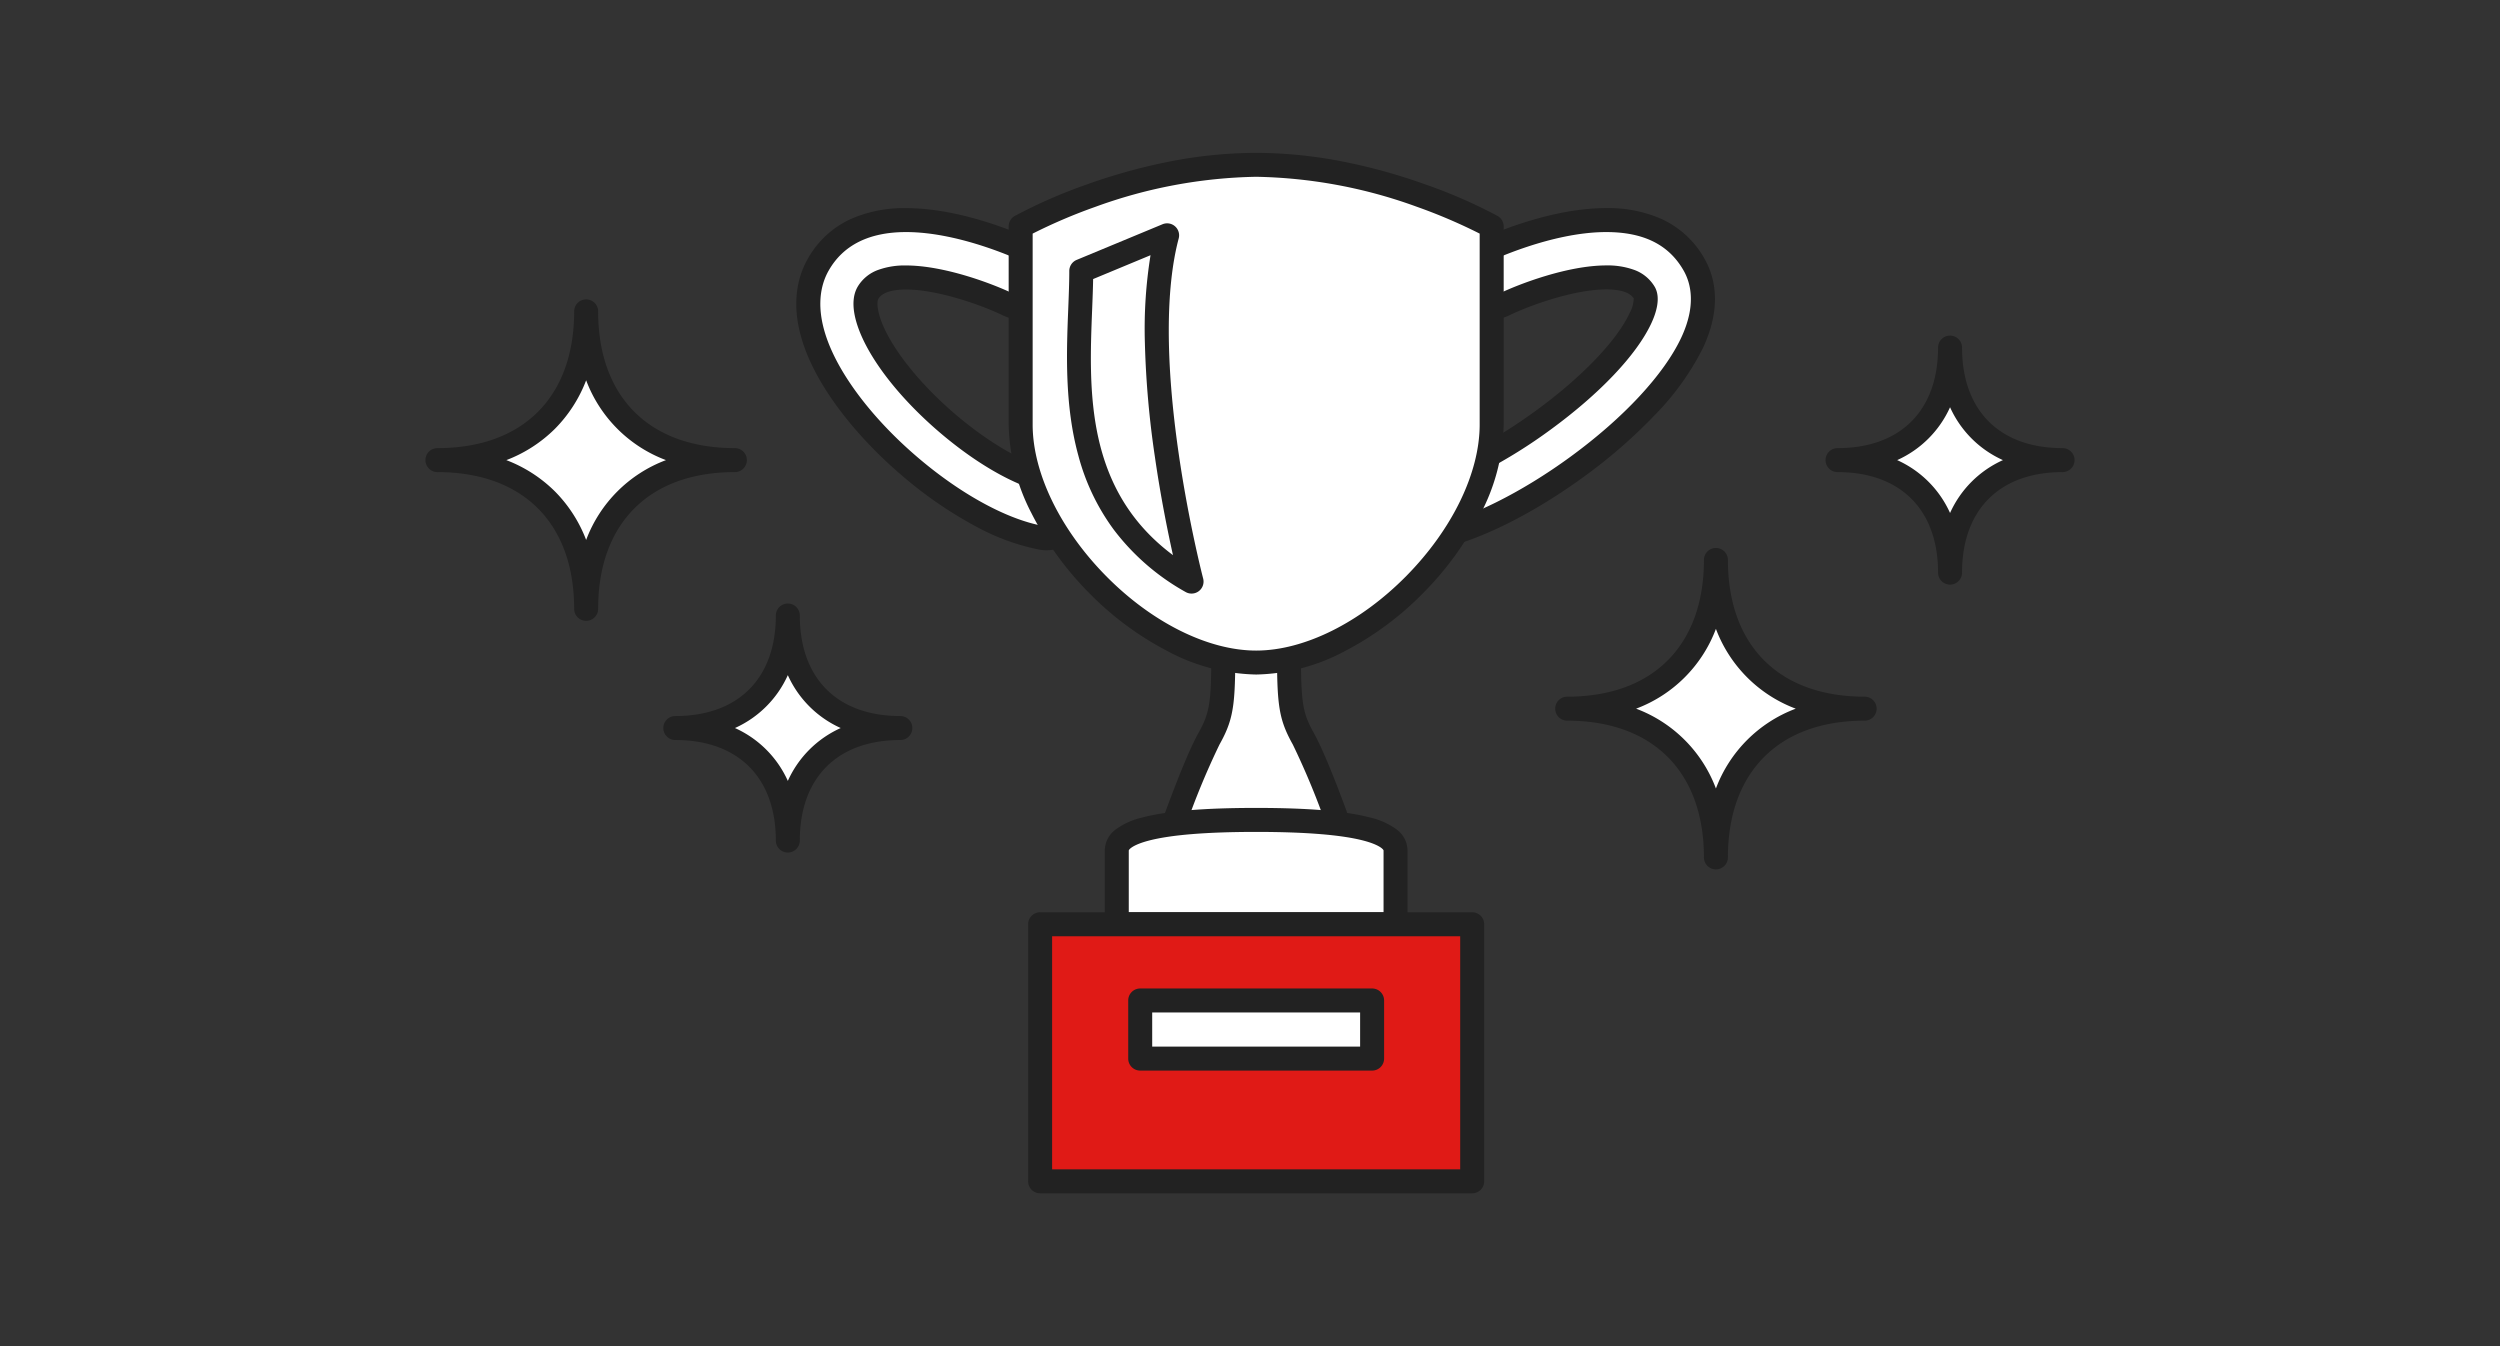 <svg xmlns="http://www.w3.org/2000/svg" xmlns:xlink="http://www.w3.org/1999/xlink" width="325" height="175" viewBox="0 0 325 175">
  <rect x="0" y="0" width="325" height="175" fill="#333333" stroke="none"/>
  <defs>
    <clipPath id="clip-path">
      <rect id="長方形_630" data-name="長方形 630" width="325" height="175" transform="translate(20 15)" fill="#fff" stroke="#707070" stroke-width="1"/>
    </clipPath>
  </defs>
  <g id="マスクグループ_141" data-name="マスクグループ 141" transform="translate(-20 -15)" clip-path="url(#clip-path)">
    <g id="illustration-03" transform="translate(75.307 34.869)">
      <g id="グループ_759" data-name="グループ 759">
        <path id="パス_1169" data-name="パス 1169" d="M130.295,50.1a3.716,3.716,0,0,1-.645-7.375c8.083-1.439,24.371-12.848,28.285-21.191.7-1.482.889-2.7.529-3.329-2.438-4.278-13.546-.756-18.237,1.509a3.717,3.717,0,0,1-3.241-6.69c2.173-1.053,21.419-9.959,27.937,1.507,1.127,1.98,2,5.35-.26,10.161-5.1,10.876-23.319,23.5-33.714,25.349a3.754,3.754,0,0,1-.656.058Z" fill="#fff"/>
        <path id="パス_1169_-_アウトライン" data-name="パス 1169 - アウトライン" d="M130.295,51.664a5.275,5.275,0,0,1-.918-10.469c3.66-.652,9.43-3.614,15.058-7.73,5.893-4.31,10.412-9.016,12.088-12.588a4.277,4.277,0,0,0,.556-1.945c-.6-.971-2.263-1.177-3.56-1.177-4.137,0-9.81,2.014-12.614,3.368a5.234,5.234,0,0,1-2.29.525,5.276,5.276,0,0,1-2.309-10.021c1.532-.742,9.559-4.444,17.2-4.444a17.116,17.116,0,0,1,7.129,1.391,12.215,12.215,0,0,1,5.645,5.193c1.309,2.3,2.337,6.178-.2,11.594a34.38,34.38,0,0,1-6.237,8.7,67.62,67.62,0,0,1-9.127,7.959c-6.9,5.047-14.187,8.623-19.488,9.566a5.341,5.341,0,0,1-.859.082Zm23.224-37.028a10.138,10.138,0,0,1,3.558.559,5.109,5.109,0,0,1,2.741,2.243c.8,1.407.184,3.367-.473,4.764-1.915,4.083-6.679,9.106-13.07,13.779a66.546,66.546,0,0,1-8.634,5.389,29.1,29.1,0,0,1-7.719,2.894,2.157,2.157,0,0,0,.328,4.281h.042a2.205,2.205,0,0,0,.384-.034c4.783-.851,11.754-4.3,18.193-9.013,6.894-5.041,12.136-10.677,14.382-15.464,1.973-4.206,1.261-7.068.316-8.727-1.916-3.37-5.207-5.007-10.064-5.007-7.106,0-14.966,3.709-15.839,4.132a2.158,2.158,0,0,0,1.884,3.883C142.184,17.043,148.5,14.636,153.519,14.636Z" fill="#222"/>
        <path id="パス_1170" data-name="パス 1170" d="M80.737,50.1a3.762,3.762,0,0,1-.656-.058c-9.859-1.753-23.72-13.089-28.523-23.326-2.776-5.912-1.8-9.889-.495-12.184C57.584,3.069,76.829,11.976,79,13.03a3.717,3.717,0,1,1-3.243,6.689c-4.689-2.262-15.8-5.785-18.234-1.507-.608,1.07-.33,3.022.763,5.354C62.033,31.55,73.9,41.4,81.382,42.732a3.716,3.716,0,0,1-.645,7.375Z" fill="#fff"/>
        <path id="パス_1170_-_アウトライン" data-name="パス 1170 - アウトライン" d="M80.737,51.666l-.1,0a5.363,5.363,0,0,1-.831-.081,29.087,29.087,0,0,1-8.4-3.1,53.056,53.056,0,0,1-8.472-5.706c-5.743-4.7-10.405-10.306-12.79-15.389-3.059-6.516-1.927-11-.439-13.617a12.219,12.219,0,0,1,5.646-5.193,17.116,17.116,0,0,1,7.129-1.391c7.652,0,15.668,3.7,17.2,4.446a5.276,5.276,0,0,1-4.6,9.5c-2.806-1.354-8.48-3.367-12.614-3.367-1.318,0-3.011.213-3.588,1.227-.224.394-.191,1.764.82,3.921C61.364,26.456,65,30.77,69.431,34.444c4.4,3.648,8.967,6.173,12.225,6.753a5.275,5.275,0,0,1-.918,10.469ZM62.484,10.3c-4.789,0-8.176,1.685-10.065,5.008-1.124,1.976-1.941,5.444.551,10.751,2.194,4.676,6.546,9.888,11.941,14.3,5.37,4.391,11,7.363,15.443,8.153a2.185,2.185,0,0,0,.383.034H80.8a2.157,2.157,0,0,0,.312-4.28c-3.823-.681-8.805-3.387-13.67-7.424-4.834-4.012-8.685-8.61-10.565-12.615-.941-2.008-1.828-4.815-.707-6.787A5.108,5.108,0,0,1,58.909,15.2a10.135,10.135,0,0,1,3.557-.559c5.021,0,11.332,2.4,13.968,3.676a2.158,2.158,0,1,0,1.885-3.882C77.448,14.009,69.6,10.3,62.484,10.3Z" fill="#222"/>
        <path id="パス_1171" data-name="パス 1171" d="M119.483,89.443s-3.373-9.73-5.363-13.284-1.86-5.164-1.86-15.67h-8.533c0,10.5.13,12.116-1.86,15.67S96.5,89.443,96.5,89.443h22.979Z" fill="#fff"/>
        <path id="パス_1171_-_アウトライン" data-name="パス 1171 - アウトライン" d="M119.483,91H96.5a1.559,1.559,0,0,1-1.473-2.07c.14-.4,3.442-9.9,5.476-13.535,1.67-2.983,1.669-4.329,1.662-13.091q0-.862,0-1.817a1.559,1.559,0,0,1,1.559-1.559h8.533a1.559,1.559,0,0,1,1.559,1.559q0,.957,0,1.818c-.007,8.761-.008,10.108,1.662,13.091,2.034,3.632,5.336,13.132,5.476,13.535A1.559,1.559,0,0,1,119.483,91ZM98.714,87.884h18.56a99.554,99.554,0,0,0-4.514-10.963c-2.068-3.694-2.067-5.575-2.06-14.616q0-.127,0-.256h-5.414q0,.129,0,.256c.007,9.041.009,10.923-2.06,14.617A99.556,99.556,0,0,0,98.714,87.884Z" fill="#222"/>
        <path id="パス_1172" data-name="パス 1172" d="M138.609,9.562V35.326c0,14.173-16.442,30.938-30.615,30.938S77.379,49.5,77.379,35.326V9.562s14.251-8,30.615-8,30.615,8,30.615,8Z" fill="#fff"/>
        <path id="パス_1172_-_アウトライン" data-name="パス 1172 - アウトライン" d="M107.994,0a59.66,59.66,0,0,1,12,1.283,74.711,74.711,0,0,1,9.966,2.81A66.583,66.583,0,0,1,139.372,8.2a1.559,1.559,0,0,1,.8,1.359V35.326a26.039,26.039,0,0,1-2.952,11.5,40.788,40.788,0,0,1-7.49,10.374,40.307,40.307,0,0,1-10.264,7.609,25.42,25.42,0,0,1-11.468,3.01,25.42,25.42,0,0,1-11.468-3.01A40.307,40.307,0,0,1,86.262,57.2a40.788,40.788,0,0,1-7.49-10.374,26.039,26.039,0,0,1-2.952-11.5V9.562a1.559,1.559,0,0,1,.8-1.359,66.584,66.584,0,0,1,9.411-4.111,74.711,74.711,0,0,1,9.966-2.81A59.66,59.66,0,0,1,107.994,0ZM137.05,10.5a69.99,69.99,0,0,0-8.2-3.5,64.091,64.091,0,0,0-20.853-3.887,64.128,64.128,0,0,0-20.92,3.911A69.687,69.687,0,0,0,78.938,10.5V35.326c0,6.271,3.568,13.631,9.544,19.689s13.28,9.69,19.513,9.69,13.527-3.622,19.513-9.69S137.05,41.6,137.05,35.326Z" fill="#222"/>
        <path id="パス_1173" data-name="パス 1173" d="M89.874,100.285V90.7c0-2.138,3.947-3.98,18.12-3.98s18.12,1.842,18.12,3.98v9.588H89.874Z" fill="#fff"/>
        <path id="パス_1173_-_アウトライン" data-name="パス 1173 - アウトライン" d="M126.114,101.844H89.874a1.559,1.559,0,0,1-1.559-1.559V90.7a3.441,3.441,0,0,1,1.423-2.741A9.373,9.373,0,0,1,93.221,86.4c3.162-.834,7.994-1.24,14.773-1.24s11.61.406,14.773,1.24a9.373,9.373,0,0,1,3.483,1.558,3.441,3.441,0,0,1,1.423,2.741v9.588A1.559,1.559,0,0,1,126.114,101.844ZM91.433,98.726h33.122V90.7c0-.12-.46-.724-2.584-1.284-2.859-.754-7.561-1.137-13.977-1.137s-11.118.382-13.977,1.137c-2.124.56-2.584,1.165-2.584,1.284Z" fill="#222"/>
        <rect id="長方形_631" data-name="長方形 631" width="56.169" height="33.417" transform="translate(79.909 100.285)" fill="#e01a16"/>
        <path id="長方形_631_-_アウトライン" data-name="長方形 631 - アウトライン" d="M0-1.559H56.169A1.559,1.559,0,0,1,57.728,0V33.417a1.559,1.559,0,0,1-1.559,1.559H0a1.559,1.559,0,0,1-1.559-1.559V0A1.559,1.559,0,0,1,0-1.559ZM54.61,1.559H1.559v30.3H54.61Z" transform="translate(79.909 100.285)" fill="#222"/>
        <rect id="長方形_632" data-name="長方形 632" width="30.147" height="7.557" transform="translate(92.92 110.192)" fill="#fff"/>
        <path id="長方形_632_-_アウトライン" data-name="長方形 632 - アウトライン" d="M0-1.559H30.147A1.559,1.559,0,0,1,31.706,0V7.557a1.559,1.559,0,0,1-1.559,1.559H0A1.559,1.559,0,0,1-1.559,7.557V0A1.559,1.559,0,0,1,0-1.559ZM28.588,1.559H1.559V6H28.588Z" transform="translate(92.92 110.192)" fill="#222"/>
        <path id="パス_1174" data-name="パス 1174" d="M85.249,15.361c0,11.239-3.6,30.125,14.343,40.376,0,0-7.511-28.723-3.174-45.013L85.249,15.361Z" fill="#fff"/>
        <path id="パス_1174_-_アウトライン" data-name="パス 1174 - アウトライン" d="M96.418,9.165a1.559,1.559,0,0,1,1.507,1.96c-1.72,6.459-1.721,16.138,0,27.991,1.308,9.026,3.16,16.156,3.179,16.227a1.559,1.559,0,0,1-2.282,1.748,30.019,30.019,0,0,1-9.355-8.126,28.511,28.511,0,0,1-4.6-9.654c-1.8-6.582-1.523-13.52-1.3-19.1.069-1.734.133-3.372.133-4.854a1.559,1.559,0,0,1,.961-1.44L95.82,9.284A1.557,1.557,0,0,1,96.418,9.165ZM97.179,52.3c-.671-3.024-1.6-7.583-2.343-12.74a121.138,121.138,0,0,1-1.31-14.9,60.212,60.212,0,0,1,.736-11.352l-7.463,3.1c-.02,1.243-.072,2.558-.127,3.932C86.256,30.867,85.746,43.768,97.179,52.3Z" fill="#222"/>
      </g>
      <g id="グループ_764" data-name="グループ 764">
        <g id="グループ_760" data-name="グループ 760">
          <path id="パス_1175" data-name="パス 1175" d="M148.429,72.259c12,0,19.334-7.334,19.334-19.334,0,12,7.334,19.334,19.334,19.334-12,0-19.334,7.333-19.334,19.334C167.763,79.593,160.429,72.259,148.429,72.259Z" fill="#fff"/>
          <path id="パス_1176" data-name="パス 1176" d="M167.763,51.366a1.559,1.559,0,0,1,1.559,1.559c0,11.13,6.645,17.775,17.775,17.775a1.559,1.559,0,1,1,0,3.118c-11.13,0-17.775,6.645-17.775,17.775a1.559,1.559,0,0,1-3.118,0c0-11.13-6.645-17.775-17.775-17.775a1.559,1.559,0,1,1,0-3.118c11.13,0,17.775-6.645,17.775-17.775A1.559,1.559,0,0,1,167.763,51.366ZM178.14,72.259a17.731,17.731,0,0,1-10.377-10.377,17.731,17.731,0,0,1-10.377,10.377,17.731,17.731,0,0,1,10.377,10.377A17.73,17.73,0,0,1,178.14,72.259Z" fill="#222"/>
        </g>
        <g id="グループ_761" data-name="グループ 761">
          <path id="パス_1177" data-name="パス 1177" d="M183.575,39.946c9.079,0,14.627-5.548,14.627-14.627,0,9.079,5.548,14.627,14.627,14.627-9.079,0-14.627,5.548-14.627,14.627C198.2,45.494,192.654,39.946,183.575,39.946Z" fill="#fff"/>
          <path id="パス_1178" data-name="パス 1178" d="M198.2,23.76a1.559,1.559,0,0,1,1.559,1.559c0,8.183,4.885,13.068,13.068,13.068a1.559,1.559,0,1,1,0,3.118c-8.183,0-13.068,4.885-13.068,13.068a1.559,1.559,0,0,1-3.118,0c0-8.183-4.885-13.068-13.068-13.068a1.559,1.559,0,1,1,0-3.118c8.183,0,13.068-4.885,13.068-13.068A1.559,1.559,0,0,1,198.2,23.76Zm6.875,16.186a13.69,13.69,0,0,1-6.875-6.875,13.69,13.69,0,0,1-6.875,6.875,13.69,13.69,0,0,1,6.875,6.875,13.69,13.69,0,0,1,6.875-6.875Z" fill="#222"/>
        </g>
        <g id="グループ_762" data-name="グループ 762">
          <path id="パス_1179" data-name="パス 1179" d="M40.227,39.946c-12,0-19.334-7.334-19.334-19.334,0,12-7.334,19.334-19.334,19.334,12,0,19.334,7.333,19.334,19.334C20.893,47.28,28.227,39.946,40.227,39.946Z" fill="#fff"/>
          <path id="パス_1180" data-name="パス 1180" d="M20.893,19.053a1.559,1.559,0,0,1,1.559,1.559c0,11.13,6.645,17.775,17.775,17.775a1.559,1.559,0,1,1,0,3.118C29.1,41.5,22.452,48.15,22.452,59.28a1.559,1.559,0,0,1-3.118,0c0-11.13-6.645-17.775-17.775-17.775a1.559,1.559,0,1,1,0-3.118c11.13,0,17.775-6.645,17.775-17.775A1.559,1.559,0,0,1,20.893,19.053ZM31.27,39.946A17.731,17.731,0,0,1,20.893,29.569a18.112,18.112,0,0,1-4.065,6.313,18.116,18.116,0,0,1-6.312,4.065,18.116,18.116,0,0,1,6.312,4.064,18.112,18.112,0,0,1,4.065,6.313A17.731,17.731,0,0,1,31.27,39.946Z" fill="#222"/>
        </g>
        <g id="グループ_763" data-name="グループ 763">
          <path id="パス_1181" data-name="パス 1181" d="M61.738,74.775c-9.079,0-14.627-5.548-14.627-14.627,0,9.079-5.548,14.627-14.627,14.627,9.079,0,14.627,5.548,14.627,14.627C47.111,80.323,52.659,74.775,61.738,74.775Z" fill="#fff"/>
          <path id="パス_1182" data-name="パス 1182" d="M47.111,58.589a1.559,1.559,0,0,1,1.559,1.559c0,8.183,4.885,13.068,13.068,13.068a1.559,1.559,0,1,1,0,3.118c-8.183,0-13.068,4.885-13.068,13.068a1.559,1.559,0,1,1-3.118,0c0-8.183-4.885-13.068-13.068-13.068a1.559,1.559,0,1,1,0-3.118c8.183,0,13.068-4.885,13.068-13.068A1.559,1.559,0,0,1,47.111,58.589Zm6.875,16.186A13.69,13.69,0,0,1,47.111,67.9a13.69,13.69,0,0,1-6.875,6.875,13.69,13.69,0,0,1,6.875,6.875,13.69,13.69,0,0,1,6.875-6.875Z" fill="#222"/>
        </g>
      </g>
    </g>
  </g>
</svg>
